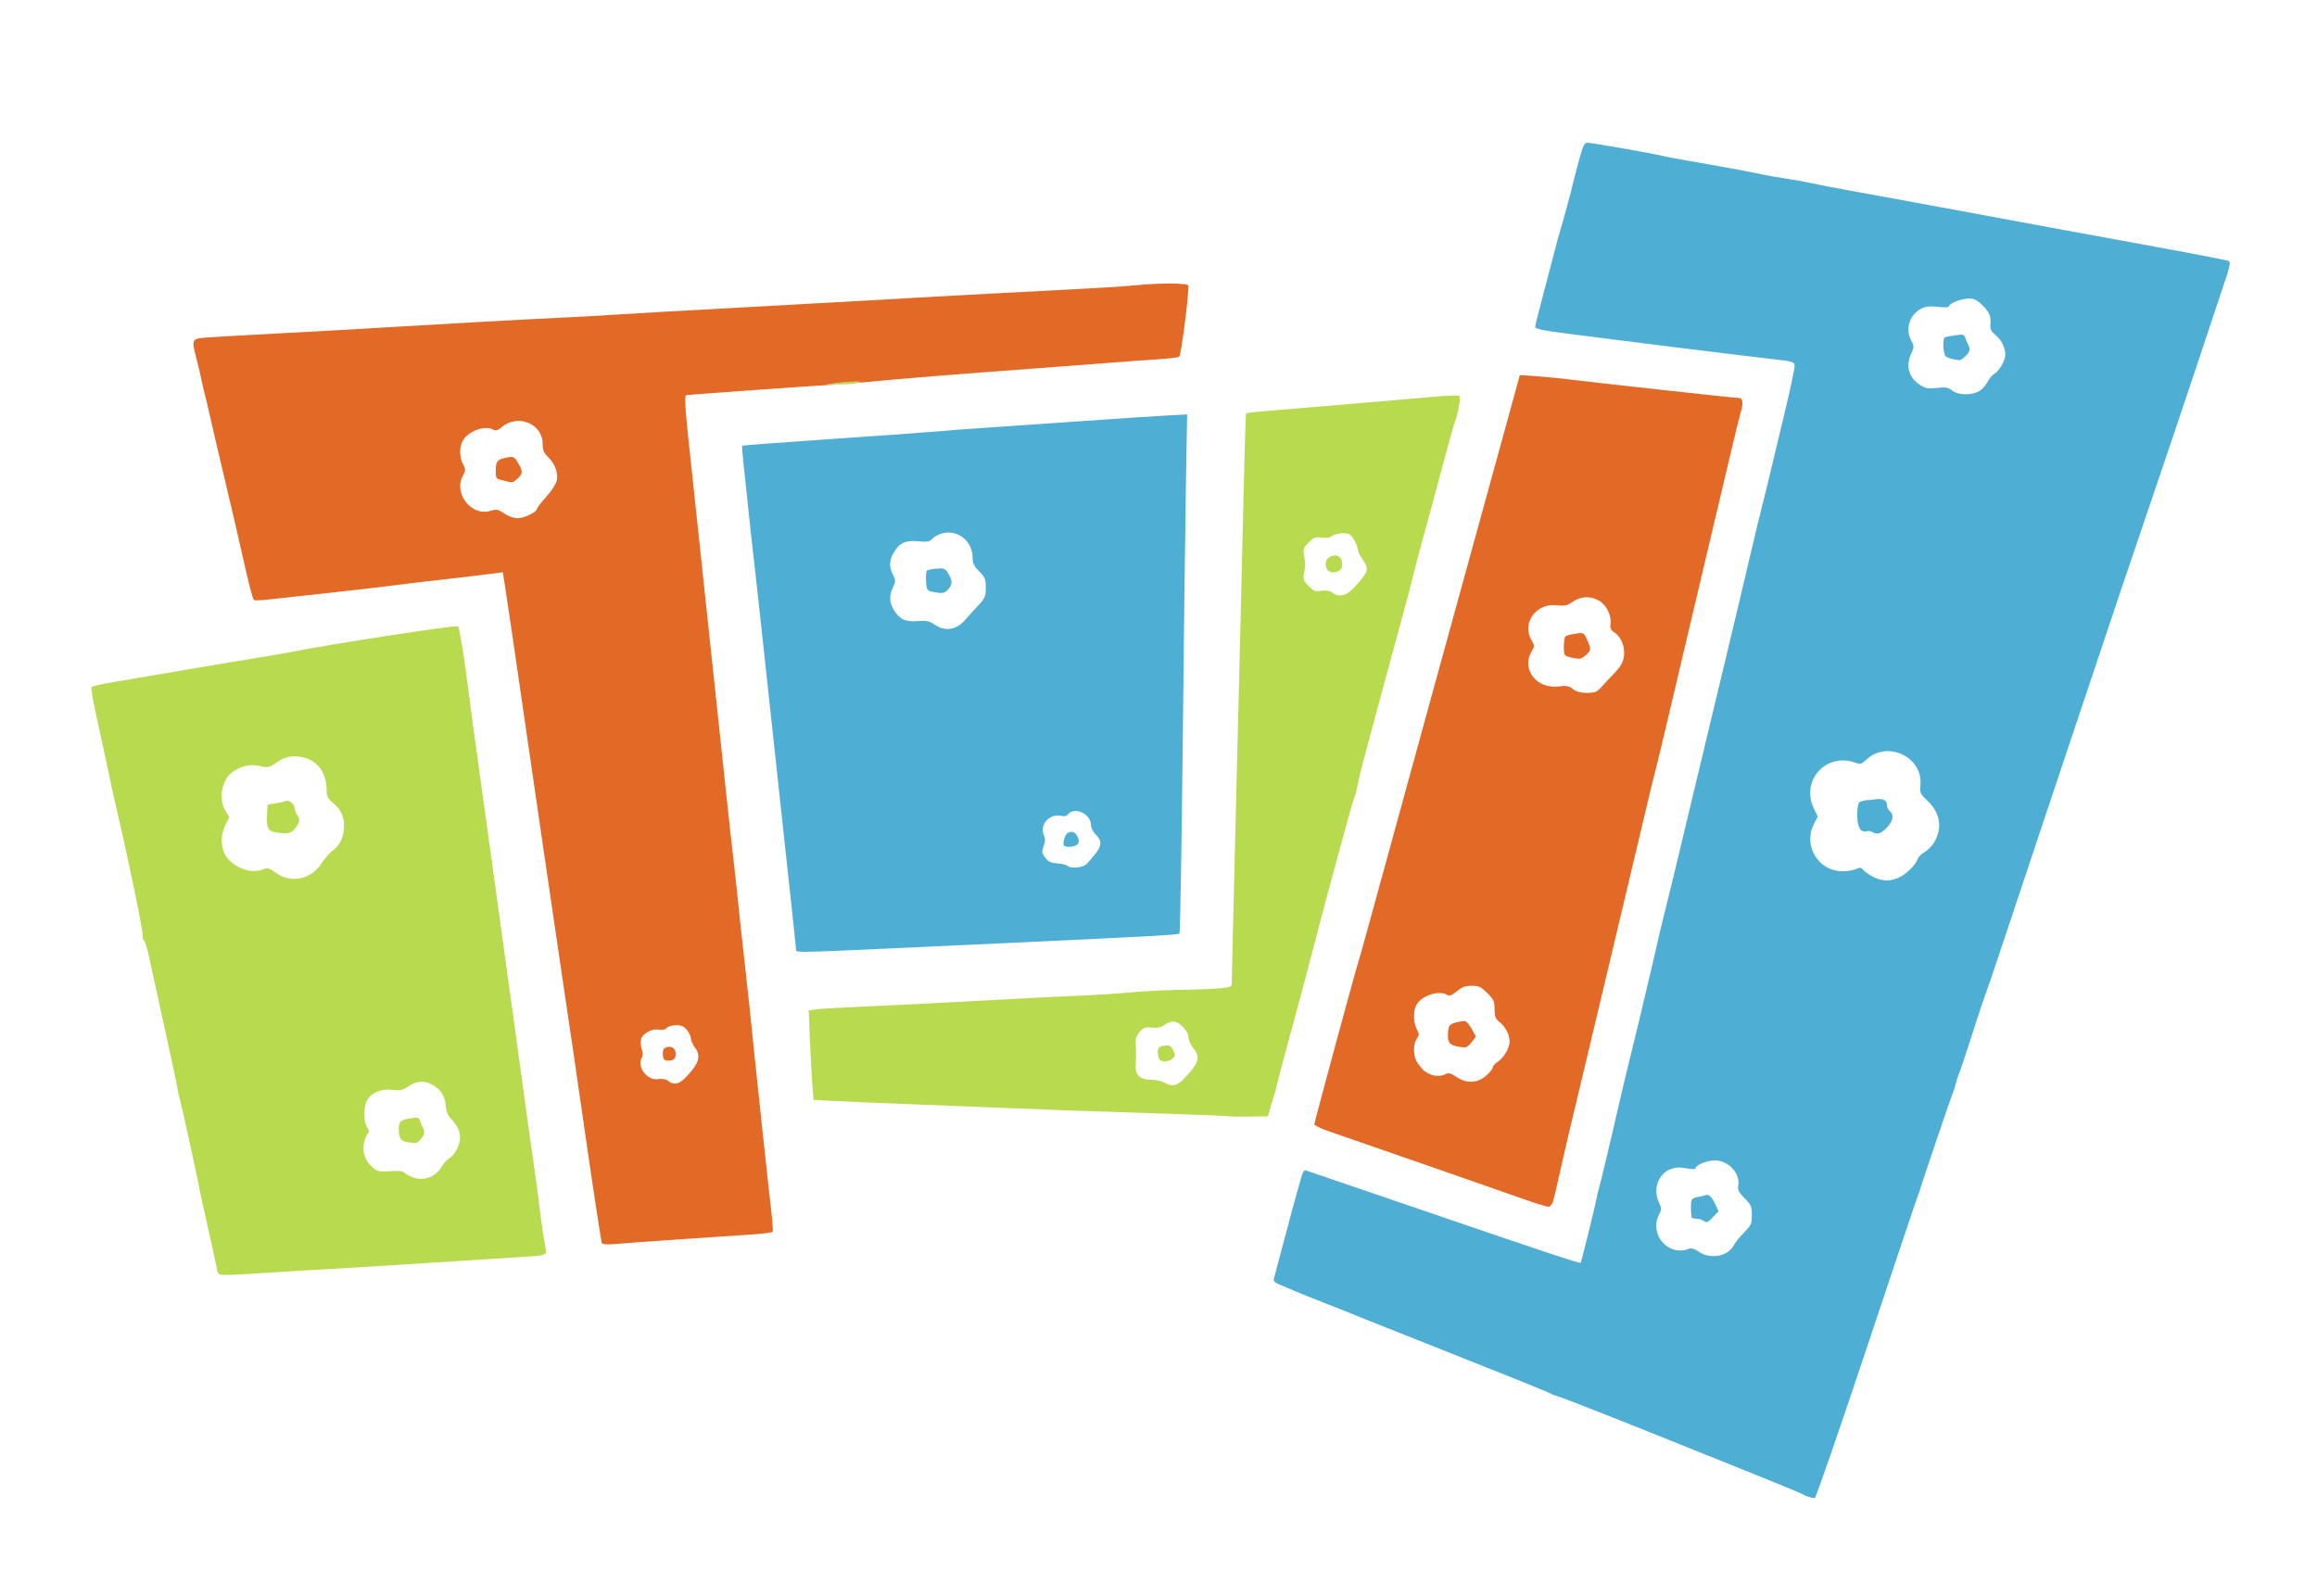 <?xml version="1.0" encoding="UTF-8"?> <svg xmlns="http://www.w3.org/2000/svg" width="1234" height="850" viewBox="0 0 1234 850"><g><path d="M 140.00 677.99 C132.02,678.53 123.38,678.98 120.80,678.98 C116.14,679.00 116.08,678.96 115.42,675.25 C115.05,673.19 112.97,663.62 110.78,654.00 C108.60,644.38 106.67,635.60 106.51,634.50 C105.99,631.04 96.96,589.69 95.81,585.50 C95.20,583.30 94.60,580.60 94.48,579.50 C94.35,578.40 92.86,571.20 91.16,563.50 C86.69,543.22 81.58,519.82 79.42,509.75 C78.39,504.94 77.20,501.00 76.77,501.00 C76.35,501.00 76.00,499.76 76.00,498.25 C76.00,494.55 68.70,459.22 61.99,430.45 C60.96,426.03 59.90,421.30 59.63,419.95 C59.12,417.30 54.63,396.44 50.61,378.00 C49.23,371.67 48.42,366.18 48.81,365.79 C49.21,365.40 54.92,364.17 61.51,363.07 C68.11,361.96 85.43,359.02 100.00,356.53 C114.57,354.04 132.12,351.11 139.00,350.00 C145.88,348.90 153.52,347.57 156.00,347.06 C172.86,343.53 243.13,332.73 243.91,333.54 C244.71,334.36 247.70,352.81 249.50,368.00 C250.04,372.55 253.54,398.25 256.99,423.00 C258.03,430.42 260.02,444.83 261.43,455.00 C262.83,465.17 265.59,485.20 267.57,499.50 C269.54,513.80 271.28,526.40 271.43,527.50 C271.58,528.60 272.00,531.53 272.36,534.00 C272.73,536.47 275.04,553.35 277.50,571.50 C279.97,589.65 282.91,610.80 284.05,618.50 C285.19,626.20 286.54,636.10 287.04,640.50 C288.08,649.42 289.60,659.87 290.56,664.65 C291.35,668.55 291.03,668.66 277.00,669.49 C271.23,669.83 249.18,671.23 228.00,672.60 C206.82,673.97 181.62,675.52 172.00,676.05 C162.38,676.57 147.98,677.44 140.00,677.99 ZM 676.69 589.50 L 675.29 594.50 L 665.40 594.65 C659.95,594.73 654.83,594.65 654.00,594.46 C653.17,594.27 636.97,593.61 618.00,593.01 C571.43,591.52 560.36,591.12 533.50,589.99 C520.85,589.46 498.80,588.58 484.50,588.04 C470.20,587.50 452.83,586.77 445.89,586.43 L 433.28 585.79 L 432.64 577.65 C432.29,573.17 431.71,562.45 431.35,553.82 L 430.69 538.15 L 434.10 537.61 C435.97,537.32 443.35,536.83 450.50,536.52 C468.61,535.75 520.11,533.13 540.50,531.95 C549.85,531.41 564.47,530.70 573.00,530.37 C581.53,530.04 594.35,529.23 601.50,528.56 C608.65,527.89 620.80,527.26 628.50,527.16 C636.20,527.06 645.54,526.70 649.25,526.36 C655.71,525.77 656.00,525.63 656.01,523.12 C656.02,521.68 656.45,503.17 656.97,482.00 C657.49,460.83 658.17,432.92 658.48,420.00 C658.79,407.08 659.47,380.08 659.99,360.00 C660.51,339.92 661.45,300.33 662.10,272.00 C662.74,243.68 663.43,220.31 663.63,220.08 C663.83,219.86 671.54,219.07 680.75,218.35 C689.96,217.62 710.55,215.89 726.50,214.51 C742.45,213.12 760.22,211.59 766.00,211.09 C771.78,210.60 776.85,210.52 777.27,210.92 C778.07,211.67 776.45,220.95 774.91,224.50 C774.43,225.60 771.53,235.95 768.46,247.50 C765.39,259.05 760.83,275.92 758.31,285.00 C755.80,294.08 753.18,303.98 752.50,307.00 C751.81,310.02 749.40,319.25 747.13,327.50 C742.69,343.66 729.06,394.06 726.04,405.50 C725.02,409.35 723.64,415.17 722.98,418.44 C722.32,421.71 721.38,425.08 720.90,425.94 C720.16,427.25 703.84,487.50 698.00,510.50 C697.02,514.35 695.24,521.10 694.03,525.50 C692.83,529.90 691.26,535.75 690.53,538.50 C689.80,541.25 687.07,551.38 684.45,561.00 C681.84,570.62 679.60,579.17 679.49,580.00 C679.37,580.83 679.01,582.17 678.69,583.00 C678.36,583.83 677.47,586.75 676.69,589.50 ZM 147.05 464.92 C155.07,470.73 165.85,468.35 171.42,459.54 C172.89,457.21 175.42,454.33 177.03,453.13 C181.09,450.14 183.23,445.53 183.23,439.83 C183.23,434.51 181.38,430.84 176.87,427.18 C174.65,425.38 174.00,424.02 174.00,421.17 C174.00,409.95 167.29,402.77 156.88,402.85 C153.14,402.88 151.01,403.59 147.56,405.96 C143.35,408.85 142.83,408.97 138.42,407.98 C133.26,406.82 128.55,407.84 123.87,411.12 C118.11,415.16 116.20,425.53 120.05,431.85 L 122.09 435.19 L 120.04 439.41 C117.57,444.52 117.43,450.00 119.66,454.69 C122.85,461.42 133.34,465.76 139.88,463.05 C142.53,461.95 143.19,462.13 147.05,464.92 ZM 218.50 626.43 C224.39,629.49 231.69,627.33 235.12,621.52 C236.28,619.56 238.10,617.48 239.17,616.91 C242.05,615.37 244.99,609.95 245.00,606.18 C245.00,602.30 243.73,599.55 240.18,595.74 C238.42,593.85 237.53,591.69 237.39,588.95 C237.14,584.11 234.99,580.58 230.70,577.96 C226.36,575.31 222.01,575.50 217.56,578.52 C214.39,580.68 213.14,580.95 209.06,580.41 C203.16,579.63 197.59,581.96 195.46,586.09 C193.54,589.78 193.60,597.46 195.55,600.44 C196.55,601.96 196.74,603.04 196.09,603.44 C195.53,603.79 194.62,605.73 194.06,607.75 C192.65,612.86 194.27,618.20 198.24,621.55 C201.15,624.00 201.99,624.19 207.64,623.74 C211.05,623.47 214.22,623.61 214.67,624.06 C215.13,624.51 216.85,625.58 218.50,626.43 ZM 709.44 315.55 C713.35,318.47 717.21,317.40 721.92,312.09 C729.12,303.96 729.31,303.21 725.50,297.60 C724.12,295.57 723.00,293.14 723.00,292.21 C722.99,291.27 722.10,289.04 721.01,287.25 C719.33,284.50 718.45,284.00 715.21,284.00 C713.10,284.00 710.51,284.65 709.44,285.45 C708.16,286.41 706.25,286.71 703.79,286.33 C700.58,285.83 699.67,286.18 696.94,288.91 C694.25,291.60 693.88,292.54 694.45,295.28 C694.82,297.05 695.12,299.40 695.12,300.50 C695.12,301.60 694.82,303.95 694.45,305.72 C693.88,308.46 694.25,309.40 696.94,312.09 C699.67,314.82 700.58,315.17 703.79,314.67 C706.25,314.29 708.16,314.59 709.44,315.55 ZM 620.00 576.50 C625.16,579.45 627.77,578.31 634.44,570.16 C638.65,565.02 638.89,562.22 635.50,558.18 C634.12,556.55 633.00,554.00 633.00,552.53 C633.00,549.17 628.02,543.99 624.83,544.02 C623.55,544.03 621.42,544.87 620.11,545.88 C618.37,547.22 616.59,547.60 613.61,547.27 C610.16,546.88 609.12,547.22 607.11,549.37 C605.65,550.94 604.77,553.01 604.86,554.72 C605.09,559.45 605.09,563.85 604.84,567.45 C604.49,572.49 607.15,574.99 612.90,575.04 C615.43,575.05 618.62,575.71 620.00,576.50 ZM 156.68 441.75 C154.70,443.94 152.91,444.22 146.82,443.29 C142.82,442.68 141.86,440.82 142.20,434.33 L 142.50 428.50 L 146.50 427.89 C148.70,427.56 151.23,426.97 152.12,426.59 C154.02,425.77 156.98,428.32 157.03,430.82 C157.05,431.74 157.69,433.33 158.46,434.35 C160.07,436.46 159.57,438.54 156.68,441.75 ZM 223.96 606.81 C221.91,609.02 221.54,609.09 217.00,608.28 C213.45,607.64 212.63,606.53 212.40,602.04 C212.16,597.39 213.06,596.46 218.75,595.53 C222.36,594.93 223.08,595.10 223.57,596.66 C223.89,597.67 224.56,599.28 225.07,600.24 C226.47,602.85 226.21,604.40 223.96,606.81 ZM 714.30 302.90 C713.03,304.92 708.88,305.48 707.24,303.84 C706.56,303.16 706.00,301.65 706.00,300.50 C706.00,295.51 713.44,293.92 714.63,298.65 C714.99,300.11 714.85,302.03 714.30,302.90 ZM 624.82 559.36 C626.08,561.94 626.03,562.40 624.36,563.90 C623.30,564.86 621.36,565.43 619.86,565.23 C617.80,564.97 617.11,564.23 616.78,561.97 C616.22,558.16 616.90,557.22 620.47,556.83 C622.88,556.56 623.68,557.02 624.82,559.36 ZM 456.50 204.00 C454.85,204.42 450.35,204.75 446.50,204.73 L 439.50 204.71 L 445.50 203.96 C448.80,203.55 453.30,203.22 455.50,203.23 C459.30,203.24 459.35,203.27 456.50,204.00 Z" fill="rgb(183,218,78)"></path><path d="M 994.40 717.25 C979.61,761.66 967.05,797.95 966.50,797.88 C964.26,797.62 961.44,796.74 960.50,795.99 C959.95,795.56 946.00,789.79 929.50,783.18 C913.00,776.56 897.25,770.24 894.50,769.13 C867.85,758.34 832.81,744.56 830.00,743.77 C828.08,743.23 826.05,742.43 825.50,742.00 C824.95,741.56 801.55,732.12 773.50,721.02 C745.45,709.92 721.60,700.43 720.50,699.93 C719.40,699.43 712.65,696.75 705.50,693.96 C698.35,691.18 691.15,688.28 689.50,687.53 C687.85,686.78 684.57,685.40 682.22,684.46 C679.13,683.23 678.07,682.31 678.41,681.13 C678.67,680.23 681.38,670.05 684.43,658.50 C687.49,646.95 690.41,636.15 690.92,634.50 C691.44,632.85 692.37,629.55 692.99,627.17 C693.67,624.56 694.60,623.01 695.31,623.27 C695.96,623.52 704.83,626.54 715.00,629.98 C725.17,633.43 747.22,640.96 764.00,646.70 C821.92,666.54 841.34,672.99 841.79,672.54 C842.25,672.08 849.93,641.01 850.44,637.50 C850.60,636.40 850.98,634.83 851.29,634.00 C851.84,632.51 859.71,599.43 862.48,587.00 C863.27,583.42 866.19,571.28 868.96,560.00 C871.73,548.72 874.66,536.58 875.46,533.00 C876.27,529.42 877.66,523.58 878.55,520.00 C879.43,516.42 881.00,509.67 882.03,505.00 C883.06,500.33 884.77,493.12 885.83,489.00 C887.77,481.47 892.60,461.45 903.92,414.00 C907.26,399.98 913.79,372.75 918.42,353.50 C923.05,334.25 929.15,308.60 931.97,296.50 C934.80,284.40 937.72,272.25 938.46,269.50 C939.20,266.75 941.20,258.65 942.89,251.50 C944.59,244.35 948.25,229.05 951.03,217.50 C953.80,205.95 955.95,195.60 955.79,194.50 C955.53,192.73 954.29,192.37 945.00,191.36 C934.08,190.18 864.09,181.50 834.50,177.65 C821.03,175.90 817.53,175.14 817.63,173.97 C817.70,173.16 819.19,167.10 820.95,160.50 C822.70,153.90 825.47,143.32 827.10,137.00 C828.73,130.68 830.49,124.15 831.01,122.50 C832.36,118.25 836.78,101.98 837.40,99.00 C837.69,97.62 839.17,91.89 840.70,86.25 C842.99,77.78 843.81,76.00 845.39,76.00 C847.62,76.00 879.58,81.61 885.50,83.04 C887.70,83.57 893.55,84.69 898.50,85.52 C912.27,87.84 934.03,91.85 938.50,92.89 C940.70,93.40 946.10,94.35 950.50,94.99 C954.90,95.64 961.54,96.83 965.25,97.65 C968.96,98.47 976.61,99.95 982.25,100.96 C993.35,102.93 1056.34,114.53 1091.00,120.98 C1102.82,123.18 1129.02,127.99 1149.22,131.66 C1169.42,135.34 1186.44,138.65 1187.05,139.03 C1187.84,139.52 1187.58,141.59 1186.16,146.11 C1184.34,151.88 1154.43,241.27 1151.89,248.50 C1151.31,250.15 1146.21,265.23 1140.54,282.00 C1134.88,298.77 1129.99,313.17 1129.68,314.00 C1128.96,315.92 1070.97,489.31 1063.96,510.50 C1061.05,519.30 1058.12,527.85 1057.44,529.50 C1056.77,531.15 1053.63,540.60 1050.47,550.50 C1047.30,560.40 1044.14,569.85 1043.43,571.50 C1042.73,573.15 1041.86,575.85 1041.50,577.50 C1041.14,579.15 1040.43,581.40 1039.92,582.50 C1038.94,584.61 1022.95,631.78 1022.63,633.50 C1022.53,634.05 1022.19,634.95 1021.88,635.50 C1021.56,636.05 1009.20,672.84 994.40,717.25 ZM 477.00 504.97 C428.43,507.23 424.00,507.34 424.00,506.17 C424.00,505.55 423.10,496.82 422.00,486.77 C420.15,469.88 416.17,433.04 405.96,338.50 C403.76,318.15 401.52,297.90 400.98,293.50 C400.44,289.10 399.34,278.98 398.54,271.00 C397.74,263.02 396.60,252.27 396.01,247.11 C395.43,241.94 395.11,237.56 395.30,237.37 C395.49,237.18 418.56,235.45 446.57,233.53 C474.58,231.61 499.52,229.81 502.00,229.53 C504.48,229.25 513.47,228.56 522.00,228.00 C530.53,227.45 553.70,225.85 573.50,224.45 C593.30,223.06 614.62,221.64 620.88,221.31 L 632.25 220.70 L 631.61 258.10 C631.25,278.67 630.49,340.73 629.91,396.00 C629.32,451.27 628.54,496.80 628.17,497.17 C627.47,497.87 613.37,498.65 541.00,502.00 C517.08,503.10 488.27,504.44 477.00,504.97 ZM 997.49 466.91 C1002.47,469.52 1006.98,469.56 1011.91,467.04 C1015.87,465.02 1020.44,460.33 1021.43,457.26 C1021.74,456.29 1023.34,454.74 1024.98,453.81 C1026.62,452.88 1028.87,450.63 1029.98,448.81 C1034.67,441.11 1033.44,433.00 1026.58,426.50 C1022.68,422.81 1022.39,422.17 1022.78,418.28 C1024.31,403.07 1005.01,394.01 993.82,404.69 C991.41,406.98 990.81,407.13 987.92,406.12 C972.37,400.70 958.88,415.80 966.06,430.61 L 968.11 434.86 L 966.06 438.89 C960.19,450.39 968.36,463.94 981.20,463.98 C983.79,463.99 987.06,463.47 988.47,462.83 C990.58,461.87 991.25,461.94 992.27,463.24 C992.95,464.11 995.29,465.76 997.49,466.91 ZM 904.84 666.67 C911.02,670.86 920.34,669.10 923.41,663.17 C924.20,661.64 926.69,658.55 928.93,656.31 C932.63,652.61 933.00,651.77 933.00,647.12 C933.00,642.51 932.62,641.62 929.12,638.12 C926.05,635.05 925.34,633.68 925.73,631.61 C927.00,625.00 920.61,618.00 913.33,618.00 C909.03,618.00 903.00,620.49 903.00,622.26 C903.00,622.72 901.31,622.77 899.25,622.37 C897.19,621.97 894.63,621.70 893.58,621.77 C884.55,622.37 879.47,631.87 883.57,640.51 C885.00,643.52 885.00,644.10 883.57,646.86 C878.13,657.39 888.55,669.36 899.45,665.10 C900.79,664.57 902.48,665.06 904.84,666.67 ZM 1039.71 207.98 C1042.92,210.51 1050.06,210.67 1054.08,208.29 C1055.67,207.36 1057.62,205.22 1058.43,203.54 C1059.23,201.87 1060.83,199.92 1061.97,199.22 C1064.90,197.43 1067.99,192.03 1068.00,188.70 C1068.00,185.07 1065.71,180.70 1062.44,178.13 C1060.82,176.86 1059.92,175.23 1060.03,173.80 C1060.47,168.44 1059.80,166.57 1056.12,162.88 C1053.00,159.77 1051.50,159.00 1048.52,159.00 C1044.57,159.00 1038.00,161.60 1038.00,163.16 C1038.00,163.71 1035.59,163.83 1032.16,163.44 C1027.72,162.94 1025.57,163.17 1023.17,164.41 C1017.05,167.58 1014.63,175.01 1017.75,181.06 C1019.53,184.50 1019.53,184.76 1017.79,188.56 C1014.81,195.07 1016.72,201.38 1022.83,205.19 C1025.58,206.90 1027.09,207.15 1031.65,206.61 C1036.26,206.07 1037.55,206.29 1039.71,207.98 ZM 497.93 332.74 C503.29,336.41 509.28,335.50 513.81,330.35 C515.67,328.23 518.95,324.62 521.10,322.33 C524.60,318.60 525.00,317.63 525.00,312.98 C525.00,308.39 524.60,307.40 521.50,304.30 C518.78,301.58 518.00,299.98 517.99,297.15 C517.98,288.07 510.04,281.77 501.55,284.11 C499.76,284.61 497.53,285.86 496.59,286.90 C495.15,288.49 493.92,288.71 488.97,288.26 C482.19,287.65 479.16,289.05 475.96,294.30 C473.58,298.19 473.47,302.08 475.61,306.21 C477.09,309.07 477.09,309.59 475.61,312.69 C473.48,317.16 473.58,320.81 475.96,324.70 C479.10,329.85 482.17,331.32 488.69,330.78 C493.52,330.38 494.89,330.67 497.93,332.74 ZM 568.45 461.06 C570.17,462.76 576.88,462.13 578.75,460.10 C587.01,451.14 587.76,448.66 583.50,444.41 C582.10,443.01 581.00,440.75 581.00,439.27 C581.00,433.54 572.36,429.45 568.95,433.56 C568.09,434.60 566.81,434.92 565.17,434.51 C559.16,433.00 553.43,439.26 555.89,444.65 C556.78,446.62 556.77,448.00 555.83,450.60 C554.74,453.59 554.84,454.31 556.65,456.74 C558.25,458.90 559.66,459.57 563.10,459.81 C565.52,459.99 567.93,460.55 568.45,461.06 ZM 1004.94 440.75 C1001.88,444.02 999.65,444.70 997.14,443.11 C996.39,442.63 995.00,442.45 994.04,442.70 C990.90,443.52 989.16,440.47 989.13,434.09 C989.12,430.64 989.61,427.76 990.30,427.21 C990.96,426.69 993.90,425.96 996.84,425.99 C1002.57,424.86 1005.00,425.87 1005.00,429.00 C1005.00,429.97 1005.67,431.32 1006.50,432.00 C1008.85,433.95 1008.27,437.21 1004.94,440.75 ZM 912.45 648.05 C909.32,651.32 909.14,651.38 907.00,650.00 C906.17,649.47 904.49,649.02 903.25,649.02 C902.01,649.01 900.95,648.66 900.90,648.25 C900.38,644.55 900.46,639.88 901.05,638.92 C901.45,638.28 902.84,637.62 904.14,637.47 C905.44,637.31 907.17,636.92 908.00,636.60 C910.11,635.79 911.43,636.92 913.49,641.30 L 915.28 645.10 ZM 1046.69 189.83 C1045.41,191.02 1043.95,191.94 1043.44,191.86 C1039.48,191.29 1037.32,190.66 1036.25,189.78 C1034.91,188.68 1034.50,180.41 1035.75,179.69 C1036.16,179.45 1038.64,178.94 1041.26,178.57 C1045.33,177.97 1046.10,178.14 1046.58,179.69 C1046.89,180.68 1047.56,182.28 1048.07,183.24 C1049.51,185.94 1049.19,187.47 1046.69,189.83 ZM 505.06 313.75 C503.14,316.04 501.82,316.26 496.50,315.13 C493.72,314.54 493.48,314.13 493.19,309.61 C493.02,306.92 493.24,304.37 493.69,303.94 C494.14,303.51 496.48,303.01 498.90,302.83 C502.88,302.53 503.46,302.78 505.07,305.50 C507.37,309.36 507.36,310.99 505.06,313.75 ZM 573.91 449.61 C572.73,451.03 567.86,451.53 566.68,450.35 C565.80,449.47 567.05,444.67 568.40,443.77 C570.56,442.32 572.70,443.04 573.87,445.61 C574.77,447.59 574.78,448.56 573.91,449.61 Z" fill="rgb(79,174,212)"></path><path d="M 362.00 660.03 C346.33,661.09 330.73,662.23 327.35,662.55 C323.66,662.90 320.96,662.74 320.58,662.13 C320.24,661.58 316.59,637.81 312.46,609.32 C305.56,561.64 303.89,550.24 300.94,530.50 C295.95,497.04 284.75,420.43 273.04,339.50 C271.36,327.95 269.50,315.41 268.89,311.64 L 267.78 304.77 L 262.64 305.46 C257.10,306.19 247.72,307.30 228.00,309.53 C221.12,310.31 212.12,311.40 208.00,311.96 C203.88,312.52 190.15,314.11 177.50,315.48 C164.85,316.86 150.29,318.47 145.15,319.06 C140.01,319.65 135.56,319.89 135.26,319.59 C134.52,318.85 132.50,311.00 128.92,295.00 C127.26,287.58 124.57,275.88 122.93,269.00 C116.27,240.94 113.03,227.12 111.45,220.00 C110.53,215.88 109.35,210.93 108.83,209.00 C108.31,207.07 107.64,204.17 107.35,202.56 C107.06,200.94 105.96,196.25 104.91,192.15 C104.81,191.75 104.71,191.36 104.61,190.99 C103.16,185.33 102.48,182.68 103.51,181.35 C104.48,180.09 106.96,179.99 111.75,179.64 C116.56,179.29 133.55,178.32 149.50,177.50 C165.45,176.67 189.52,175.32 203.00,174.50 C234.73,172.56 276.16,170.27 302.00,169.02 C313.27,168.47 325.42,167.78 329.00,167.49 C332.58,167.20 364.08,165.41 399.00,163.52 C433.92,161.63 466.33,159.83 471.00,159.53 C483.01,158.74 546.40,155.30 572.00,154.04 C583.83,153.46 598.22,152.54 604.00,151.99 C619.13,150.56 633.01,150.68 632.97,152.25 C632.80,160.32 628.99,189.39 628.02,189.99 C627.35,190.40 622.01,191.04 616.15,191.40 C610.29,191.76 600.10,192.49 593.50,193.02 C586.90,193.55 569.12,194.89 554.00,196.01 C509.25,199.32 476.17,201.97 465.50,203.12 C462.87,203.40 459.70,203.70 456.65,203.96 C459.35,203.27 459.23,203.24 455.50,203.23 C453.30,203.22 448.80,203.55 445.50,203.96 L 439.50 204.71 L 445.82 204.73 C427.89,205.81 366.45,210.20 365.44,210.49 C364.35,210.80 364.97,219.18 368.47,251.00 C369.34,258.98 371.41,278.33 373.05,294.00 C374.70,309.67 378.07,341.40 380.56,364.50 C383.05,387.60 385.98,415.05 387.07,425.50 C388.17,435.95 389.73,450.12 390.55,457.00 C391.36,463.88 392.49,474.23 393.06,480.00 C393.62,485.77 395.01,498.60 396.14,508.50 C397.27,518.40 398.60,530.55 399.10,535.50 C401.93,563.53 409.42,633.91 410.97,646.88 C411.51,651.48 411.75,655.59 411.50,656.00 C411.25,656.41 406.42,657.05 400.77,657.42 C395.12,657.79 377.67,658.97 362.00,660.03 ZM 827.22 639.50 C826.75,641.15 825.71,642.58 824.93,642.68 C824.14,642.78 818.33,641.04 812.00,638.80 C796.06,633.16 744.72,615.29 707.25,602.33 C703.26,600.95 700.00,599.33 700.00,598.73 C700.00,597.68 721.13,519.67 723.08,513.50 C723.61,511.85 725.58,504.88 727.47,498.00 C729.36,491.12 734.55,472.23 739.02,456.00 C743.49,439.77 750.89,412.77 755.48,396.00 C760.06,379.23 767.48,352.23 771.97,336.00 C781.16,302.75 800.25,233.37 805.78,213.12 L 809.43 199.73 L 818.46 200.37 C823.43,200.72 831.10,201.47 835.50,202.03 C846.85,203.50 924.37,212.00 926.35,212.00 C928.23,212.00 928.52,215.06 927.08,219.60 C926.58,221.20 923.88,232.18 921.09,244.00 C909.67,292.31 899.74,334.36 896.39,348.50 C894.43,356.75 890.83,372.05 888.37,382.50 C885.92,392.95 883.27,403.98 882.48,407.00 C881.69,410.02 880.34,415.42 879.48,418.99 C876.61,430.93 856.78,514.40 855.01,522.00 C854.05,526.12 850.67,540.30 847.50,553.50 C837.80,593.92 834.01,609.95 830.99,623.50 C829.39,630.65 827.70,637.85 827.22,639.50 ZM 268.57 273.48 C270.78,274.98 273.69,276.00 275.77,276.00 C279.25,276.00 286.00,272.65 286.00,270.93 C286.00,270.43 288.20,267.59 290.90,264.61 C293.59,261.64 296.10,257.81 296.48,256.11 C297.39,251.96 295.61,246.96 291.98,243.48 C289.58,241.18 289.00,239.79 289.00,236.35 C289.00,225.64 275.79,220.25 267.22,227.47 C265.24,229.13 263.95,229.58 262.94,228.94 C258.52,226.14 249.02,229.61 246.28,235.03 C244.56,238.43 244.69,243.50 246.59,247.17 C248.06,250.01 248.05,250.50 246.44,253.48 C241.42,262.81 251.08,275.09 261.07,272.10 C264.49,271.07 265.22,271.21 268.57,273.48 ZM 837.68 366.96 C839.49,368.39 841.75,369.00 845.20,369.00 C849.43,369.00 850.51,368.57 852.81,365.97 C854.29,364.31 857.12,361.27 859.11,359.22 C863.76,354.41 865.00,351.95 865.00,347.52 C865.00,343.10 862.90,338.82 859.71,336.73 C857.87,335.53 857.42,334.50 857.75,332.26 C858.37,328.02 855.62,322.35 851.81,320.03 C847.31,317.28 842.11,317.44 837.66,320.46 C834.62,322.52 833.27,322.82 829.20,322.34 C818.08,321.02 810.27,331.88 815.72,341.10 C817.34,343.84 817.34,344.16 815.72,346.90 C810.08,356.44 818.42,367.13 830.25,365.56 C834.23,365.03 835.54,365.28 837.68,366.96 ZM 775.59 573.49 C781.00,577.16 786.85,576.94 791.47,572.90 C793.41,571.19 795.00,569.22 795.00,568.51 C795.00,567.81 796.15,566.48 797.55,565.56 C800.92,563.35 803.99,558.18 804.00,554.70 C804.00,551.09 801.71,546.71 798.52,544.19 C796.46,542.58 796.00,541.35 796.00,537.49 C796.00,533.33 795.53,532.30 792.12,528.88 C788.79,525.55 787.61,525.00 783.85,525.00 C780.47,525.00 778.64,525.67 775.91,527.92 C773.42,529.98 771.94,530.58 770.93,529.94 C766.53,527.15 757.17,530.12 754.35,535.19 C752.60,538.36 752.68,544.49 754.54,548.08 C755.92,550.75 755.92,551.27 754.54,553.25 C752.25,556.51 752.55,564.16 755.99,567.39 C758.95,572.29 765.61,574.35 770.01,571.99 C771.47,571.21 772.73,571.55 775.59,573.49 ZM 355.66 575.55 C359.64,578.56 362.51,577.35 368.43,570.16 C372.52,565.18 372.98,561.52 370.00,557.73 C368.90,556.33 368.00,554.30 368.00,553.23 C368.00,552.15 367.07,550.08 365.93,548.63 C364.34,546.61 362.97,546.00 360.05,546.00 C357.94,546.00 355.71,546.65 355.04,547.46 C354.26,548.39 352.83,548.72 351.05,548.36 C347.36,547.62 342.19,550.38 341.41,553.50 C341.07,554.86 341.24,557.26 341.79,558.84 C342.38,560.53 342.43,562.28 341.91,563.11 C338.88,567.90 344.60,575.65 350.46,574.70 C352.56,574.36 354.52,574.68 355.66,575.55 ZM 783.84 555.00 C782.62,556.65 780.92,557.93 780.06,557.85 C772.06,557.08 770.75,555.91 771.19,549.86 C771.51,545.43 772.32,544.86 779.89,543.71 C780.65,543.59 782.35,545.41 783.67,547.75 L 786.06 552.00 ZM 844.69 348.83 C843.41,350.02 841.73,350.94 840.94,350.86 C837.33,350.52 834.42,349.76 833.55,348.92 C832.51,347.91 832.70,339.89 833.80,338.83 C834.19,338.47 836.54,337.87 839.02,337.50 C843.53,336.84 843.55,336.85 845.27,340.76 C847.49,345.78 847.46,346.22 844.69,348.83 ZM 275.69 254.83 C273.44,256.93 272.60,257.21 270.50,256.51 C269.95,256.33 268.26,255.90 266.75,255.57 C264.26,255.02 264.00,254.54 264.00,250.60 C264.00,245.66 264.99,244.53 270.14,243.61 C273.53,243.00 273.92,243.20 275.89,246.53 C278.56,251.07 278.54,252.15 275.69,254.83 ZM 359.80 561.91 C359.58,563.84 358.85,564.58 356.96,564.80 C353.80,565.17 353.00,564.39 353.00,560.95 C353.00,558.99 353.61,558.07 355.20,557.66 C358.15,556.89 360.17,558.75 359.80,561.91 Z" fill="rgb(227,105,39)"></path></g></svg> 